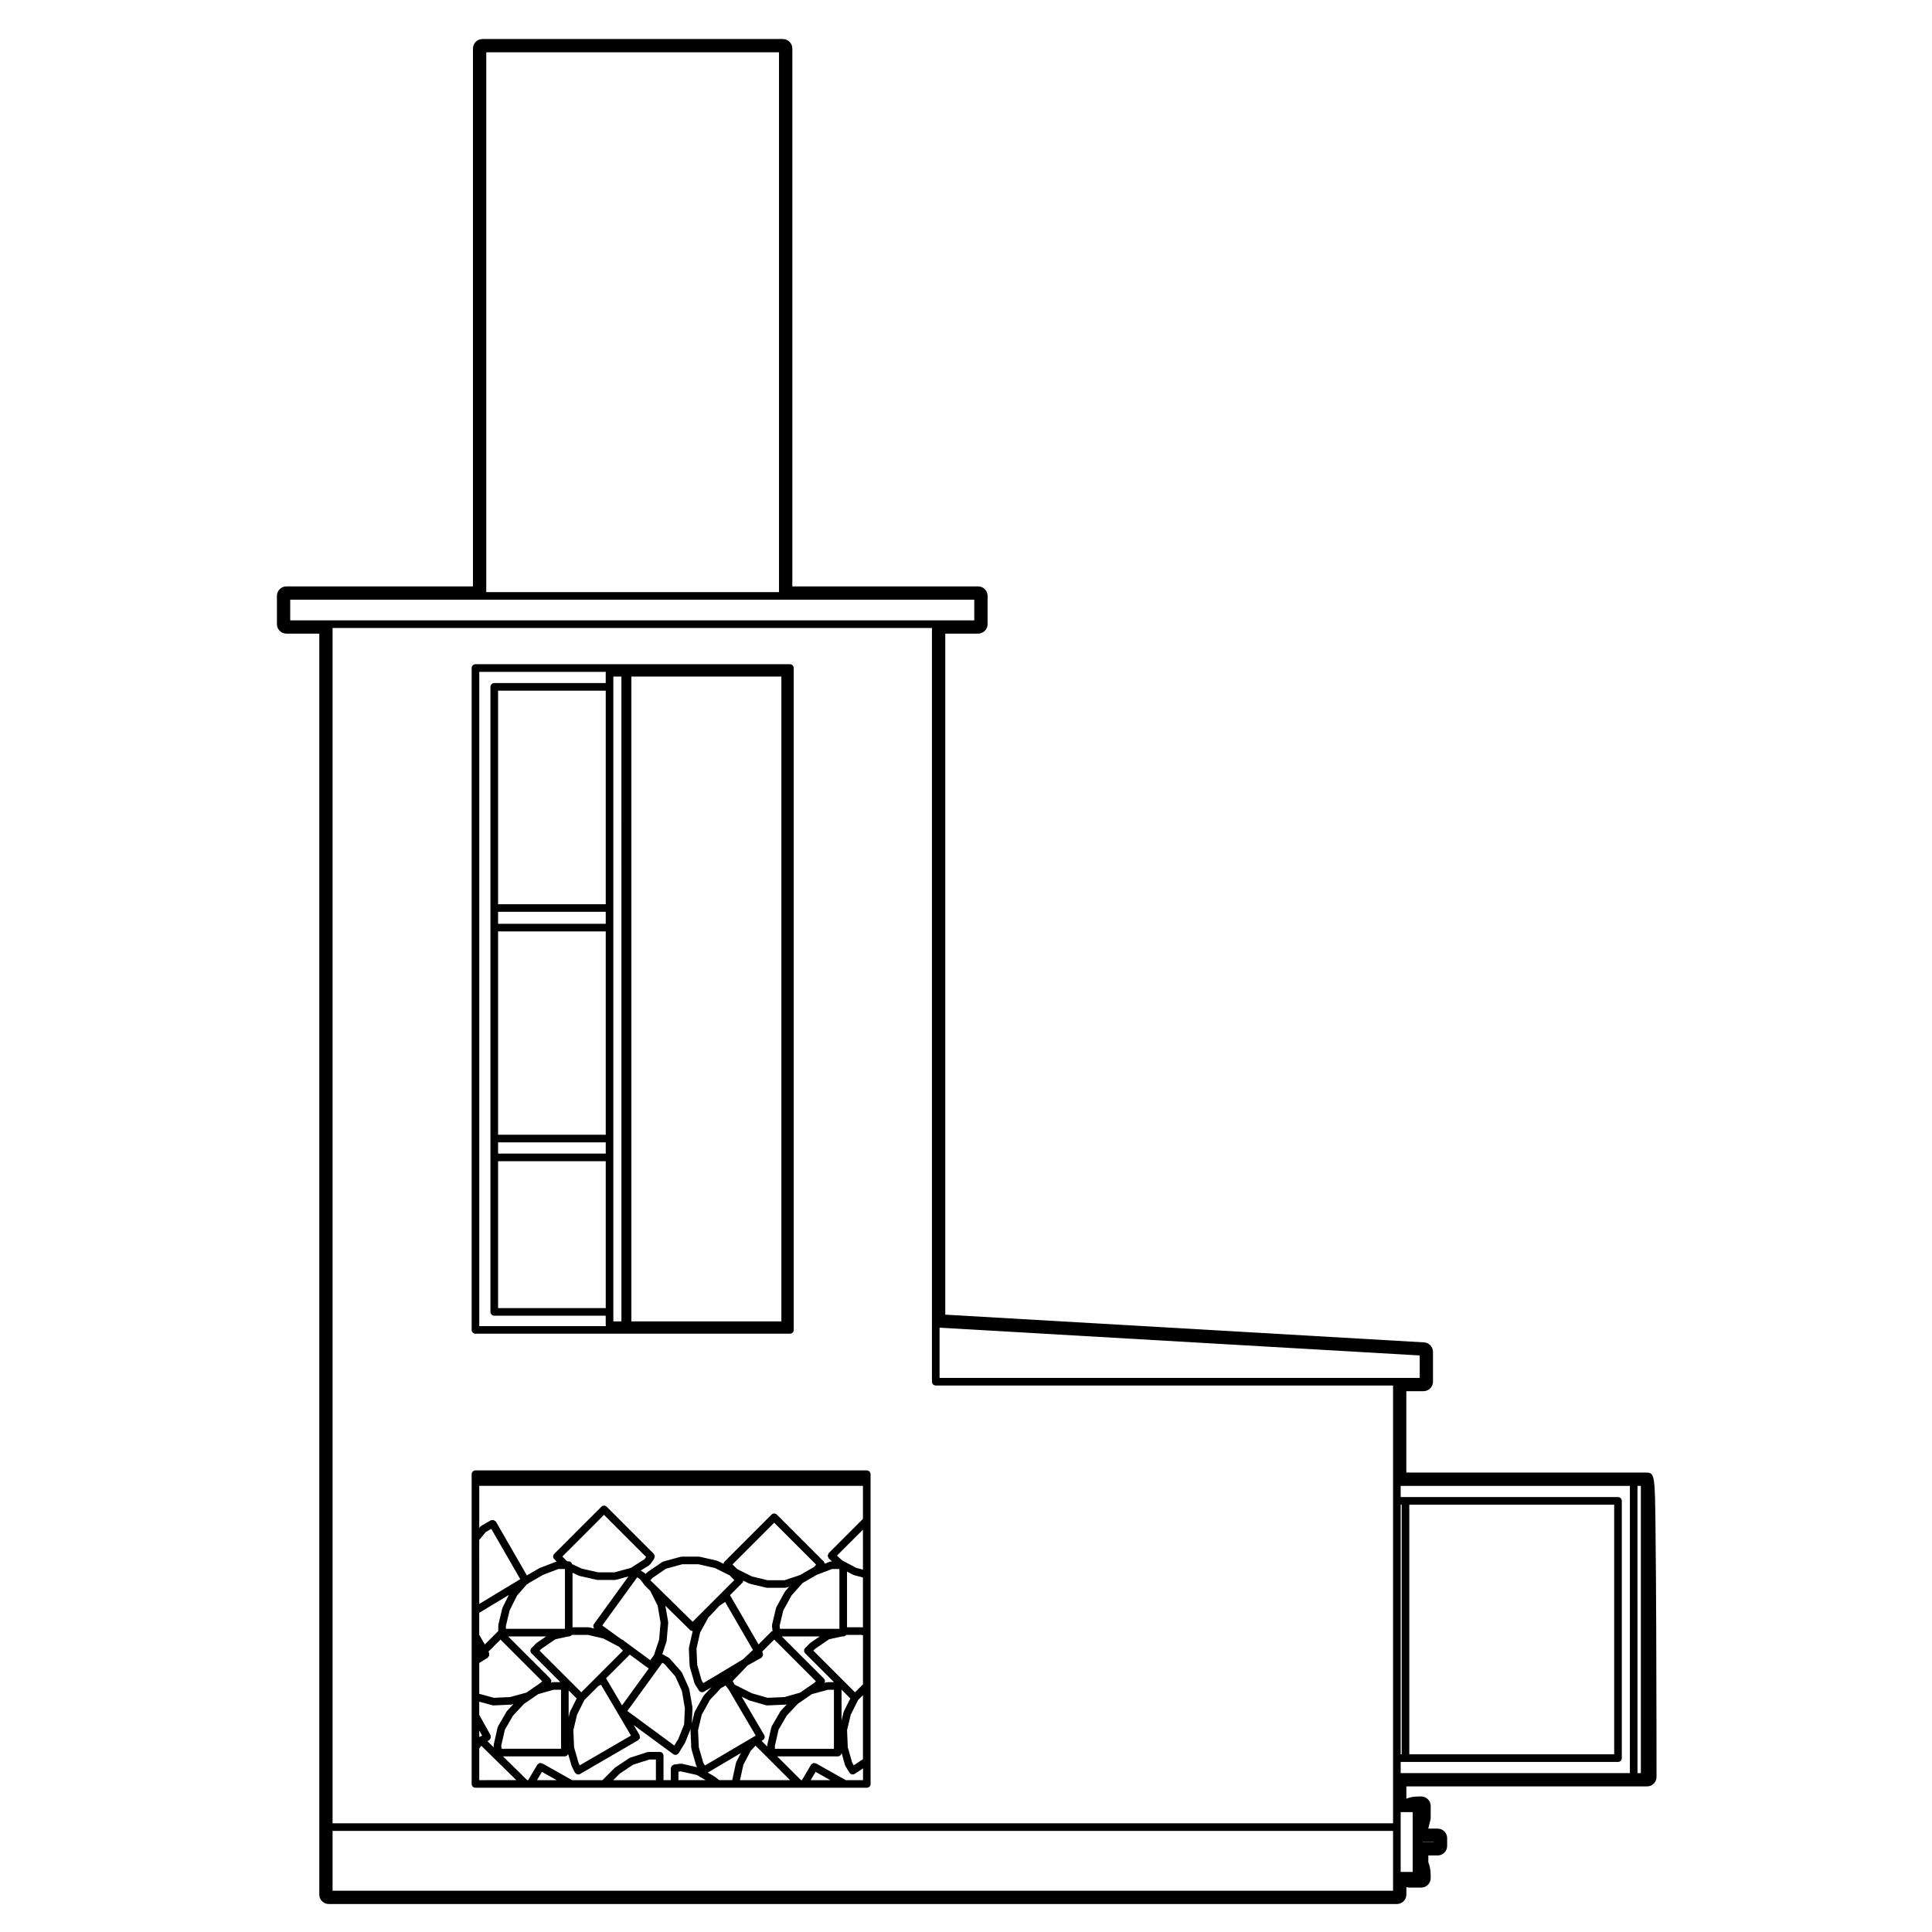 <?xml version="1.0" encoding="UTF-8"?>
<!-- Uploaded to: ICON Repo, www.svgrepo.com, Generator: ICON Repo Mixer Tools -->
<svg fill="#000000" width="800px" height="800px" version="1.1" viewBox="144 144 512 512" xmlns="http://www.w3.org/2000/svg">
 <g>
  <path d="m270 497.45h83.336c0.555 0 1.008-0.453 1.008-1.008v-175.41c0-0.555-0.453-1.008-1.008-1.008h-83.336c-0.555 0-1.008 0.453-1.008 1.008v175.41c0 0.555 0.449 1.008 1.008 1.008zm41.32-5.793v-168.36h39.754v170.89h-39.754zm-4.781 0v-168.36h2.141v4.188l0.004 57.152v109.55h-2.141zm-35.531-169.61h33.613c-0.02 0.086-0.102 0.145-0.102 0.242v2.731h-29.539c-0.555 0-1.008 0.453-1.008 1.008v165.64c0 0.555 0.453 1.008 1.008 1.008h29.539v2.523c0 0.098 0.074 0.152 0.102 0.242h-33.613zm4.988 127.66v-2.973h28.531v2.973zm28.531 2.023v38.93h-28.531v-38.93zm-28.531-7.012v-53.879h28.531v53.883zm0-55.895v-3.18h28.531v3.18zm0-5.195v-56.594h28.531v56.594z"/>
  <path d="m373.7 533.67h-103.7c-0.555 0-1.008 0.453-1.008 1.008v82.086c0 0.555 0.453 1.008 1.008 1.008h103.71c0.555 0 1.008-0.453 1.008-1.008l-0.004-6.019v-76.074c-0.004-0.547-0.457-1-1.012-1zm-102.7 18.422 1.734-2.086 1.461-0.848 7.68 13.336-10.871 6.566zm86.391 30.062 7.629 7.629h-1.719c-0.051 0-0.082 0.047-0.133 0.055-0.047 0.004-0.09-0.031-0.137-0.02l-0.562 0.152c0.047-0.098 0.105-0.18 0.117-0.289 0.004-0.047 0.055-0.086 0.055-0.125 0-0.262-0.102-0.523-0.297-0.719l-11.164-11.168h10.066l-2.469 1.691c-0.031 0.02-0.023 0.059-0.051 0.082-0.023 0.023-0.066 0.016-0.098 0.039l-1.246 1.25c-0.383 0.387-0.383 1.027 0.008 1.422zm-10.016 24.316c-0.004 0.039-0.047 0.066-0.047 0.105v0.277l-1.5-1.508 0.309-0.176c0.004-0.004 0.012 0 0.016-0.004 0.242-0.141 0.398-0.367 0.465-0.621 0.066-0.246 0.031-0.523-0.105-0.762l-5.969-10.16 1.945 0.973c0.039 0.02 0.086 0.016 0.121 0.031 0.02 0.012 0.023 0.035 0.051 0.039l4.363 1.25c0.098 0.023 0.188 0.039 0.277 0.039h0.047l4.781-0.207c0.004 0 0.012-0.012 0.02-0.012 0.07-0.004 0.141-0.012 0.211-0.031l0.18-0.055-1.605 1.715c-0.031 0.031-0.016 0.082-0.039 0.109-0.023 0.035-0.074 0.035-0.102 0.074l-2.289 3.953c-0.023 0.051 0 0.105-0.02 0.156s-0.074 0.07-0.086 0.121l-1.039 4.566c-0.012 0.055 0.023 0.09 0.016 0.125zm-19.895-9.914c0-0.039 0.035-0.074 0.023-0.109l-0.832-4.781c-0.004-0.051-0.055-0.07-0.07-0.109-0.012-0.047 0.016-0.09 0-0.125l-1.867-4.16c-0.02-0.055-0.086-0.059-0.109-0.105-0.031-0.047-0.016-0.105-0.051-0.145l-3.117-3.523c-0.039-0.047-0.105-0.039-0.152-0.074-0.047-0.039-0.051-0.105-0.105-0.133l-1.457-0.836c-0.074-0.047-0.168-0.012-0.246-0.031l1.117-3.34c0.012-0.039-0.016-0.082-0.004-0.117 0.004-0.047 0.051-0.07 0.055-0.109l0.414-4.781c0.004-0.051-0.035-0.082-0.039-0.125-0.004-0.047 0.039-0.086 0.031-0.133l-0.742-4.277 6.519 6.398v0.004h0.004v0.004c0.195 0.191 0.449 0.293 0.707 0.293 0.004 0 0.012-0.004 0.016-0.004l-0.996 4.394c-0.012 0.051 0.023 0.09 0.02 0.133-0.004 0.051-0.051 0.086-0.047 0.133l0.207 4.566c0 0.047 0.039 0.07 0.051 0.109 0.004 0.039-0.023 0.082-0.016 0.117l1.25 4.367c0.016 0.059 0.07 0.086 0.098 0.137 0.016 0.039-0.004 0.086 0.02 0.121l1.043 1.664c0.191 0.309 0.52 0.473 0.852 0.473 0.176 0 0.359-0.051 0.52-0.141l1.98-1.184-1.988 2.121c-0.031 0.035-0.016 0.086-0.047 0.117-0.023 0.039-0.082 0.039-0.105 0.086l-2.289 4.152c-0.023 0.047 0 0.098-0.016 0.137-0.02 0.051-0.07 0.07-0.086 0.117l-0.695 2.922 0.188-4.09c0.012-0.074-0.027-0.098-0.035-0.133zm-42.617-14.402 7.629 7.629-1.926-0.004c-0.055 0-0.086 0.051-0.137 0.059-0.051 0.004-0.09-0.035-0.141-0.02l-0.316 0.098c0.039-0.102 0.109-0.188 0.117-0.293 0-0.023 0.031-0.047 0.031-0.07 0-0.227-0.105-0.438-0.258-0.625-0.02-0.023-0.012-0.066-0.035-0.09v-0.004l-11.16-11.168h10.062l-2.469 1.691c-0.031 0.02-0.023 0.059-0.051 0.082-0.023 0.023-0.066 0.016-0.098 0.039l-1.246 1.25c-0.395 0.391-0.395 1.031-0.004 1.426zm5.844 9.641h1.969v15.645h-15.754l-0.09-0.805 0.961-4.238 2.168-3.75 2.941-3.129 3.734-2.559zm-3.707-10.352 0.473-0.48 3.703-2.539 3.441-0.754h0.105c0.258 0 0.52-0.102 0.715-0.297l0.117-0.117h4.258l4.109 0.973 3.84 2.023c0.004 0.004 0.012 0 0.016 0.004 0 0 0 0.004 0.004 0.004l0.266 0.133 1.043 1.043-7.805 7.809v0.004l-0.363 0.363-0.25 0.246c0 0.004-0.004 0-0.004 0.004l-2.613 2.613zm14.469-5.859-1.32-0.312c-0.039-0.012-0.074 0.023-0.117 0.02-0.039-0.004-0.07-0.051-0.117-0.051h-4.188v-14.449l1.684 0.785c0.051 0.023 0.105 0.02 0.156 0.035 0.02 0.004 0.023 0.031 0.051 0.035l4.57 1.031c0.074 0.016 0.145 0.023 0.223 0.023h4.574c0.086 0 0.176-0.012 0.262-0.035l3.293-0.898-9.152 12.637c-0.27 0.367-0.184 0.824 0.082 1.18zm9.426 6.902 5.023 3.691-7.078 9.766-4.227-7.176zm-16.199 9.492 2.125 2.133-1.75 3.496c-0.02 0.039 0.004 0.086-0.004 0.121-0.016 0.039-0.059 0.055-0.07 0.102l-0.297 1.25v-7.102zm2.227 6.438 1.953-3.906 1.859-1.859 1.863-1.859 0.672-0.332 7.945 13.48-13.574 7.883-0.309-0.621-1.195-4.156-0.195-4.519zm13.336-0.988 9.27-12.785 0.523 0.301 2.906 3.285 1.754 3.898 0.789 4.555-0.195 4.281-1.562 3.91-1.047 1.703zm35.734-15.742 3.18-3.184 11.043 11.047-0.457 0.457-3.742 2.562-4.086 1.168-4.508 0.195-4.121-1.18-4.066-2.031-0.543-0.273-0.527-0.953 3.961-4.137 3.602-2.004c0.105-0.059 0.125-0.172 0.203-0.258 0.09-0.102 0.191-0.172 0.238-0.301 0.047-0.121 0.012-0.242 0.004-0.371-0.004-0.109 0.047-0.215 0-0.328zm3.731-11.605c-0.02 0.047-0.07 0.066-0.082 0.109l-1.035 4.359c-0.016 0.066 0.031 0.109 0.031 0.176-0.004 0.059-0.059 0.105-0.051 0.172l0.152 1.344c-0.09 0.047-0.203 0.035-0.277 0.109l-3.438 3.441-7.566-13.059 3.289-3.289c0.156-0.156 0.203-0.363 0.23-0.562l1.512 0.75c0.051 0.023 0.105 0.023 0.16 0.039 0.02 0.004 0.031 0.035 0.055 0.039l4.363 1.043c0.082 0.02 0.156 0.031 0.23 0.031h4.781c0.105 0 0.211-0.02 0.316-0.055l0.746-0.25-0.988 1.125c-0.023 0.031-0.016 0.074-0.035 0.105-0.023 0.035-0.074 0.039-0.098 0.074l-2.289 4.16c-0.012 0.043 0.016 0.094-0.008 0.137zm-6.191 11.176-2.648 2.488-10.5 6.301-0.438-0.707-1.176-4.121-0.195-4.309 0.973-4.297 2.168-3.941 2.938-3.129 1.512-1.012zm-13.57 17.176 2.16-3.926 2.934-3.129 1.23-0.711 0.828 1.098 7.16 12.184-13.461 7.926-0.441-0.715-1.176-4.106-0.211-4.519zm19.387 8.25 0.977-4.297 2.156-3.727 2.953-3.144 3.719-2.551 4.293-1.168h1.551v15.645h-15.648zm1.344-31.031-0.09-0.801 0.969-4.051 2.176-3.961 2.926-3.316 3.738-2.16 4.109-1.566h1.93v15.852l-15.758-0.004zm9.047-16.395-3.707 2.141-4.106 1.371h-4.516l-4.125-0.988-3.906-1.949-1.25-1.25 11.043-11.047 11.098 11.105zm-21.137 3.481-11.047 11.047-11.195-11 0.457-0.551 3.684-2.519 4.293-1.168h4.312l4.359 0.992 3.891 1.945zm-20.328 6.754 0.785 4.519-0.395 4.527-1.371 4.102-0.969 1.328-7.023-5.164-0.156-0.156c-0.121-0.117-0.281-0.133-0.434-0.18l-5.106-3.699 9.25-12.758 0.715 0.441 0.695 0.871 0.395 0.594c0.02 0.031 0.059 0.02 0.086 0.047 0.023 0.035 0.016 0.086 0.047 0.109l0.004 0.004 1.535 1.531zm-7.121-9.973-4.309 1.164h-4.324l-4.352-0.984-2.559-1.195c-0.133-0.398-0.441-0.727-0.891-0.727h-0.262l-0.227-0.074-1.203-1.211 11.043-11.039 11.156 11.156-0.434 0.609zm-17.441 0.281v15.852h-15.648v-0.746l0.988-4.133 1.969-3.934 2.602-2.973c0.059-0.02 0.121-0.016 0.176-0.051 0.039-0.023 0.047-0.074 0.082-0.105 0.039-0.031 0.098-0.02 0.133-0.055l0.121-0.117 3.758-2.176 4.106-1.566h1.715zm-22.711 11.609 7.848-4.734-1.652 3.305c-0.02 0.039 0.004 0.082-0.012 0.117s-0.059 0.055-0.07 0.102l-1.043 4.359c-0.012 0.047 0.02 0.082 0.02 0.117-0.004 0.047-0.051 0.074-0.051 0.117v1.523c-0.035 0.023-0.086 0.016-0.121 0.051l-3.441 3.441-1.484-2.578 0.004-5.82zm0 9.844 0.016 0.023-0.016 0.016zm0 3.457 2.223-1.375c0.098-0.059 0.109-0.168 0.176-0.246 0.086-0.105 0.18-0.18 0.215-0.309 0.039-0.125 0.016-0.242 0.004-0.371-0.004-0.105 0.047-0.207 0-0.312l-0.168-0.414 3.18-3.184 11.043 11.047-0.453 0.449-3.738 2.57-4.301 1.176-4.301 0.195-3.883-1.062v-8.164zm0 10.254 3.5 0.957c0.09 0.02 0.176 0.035 0.266 0.035h0.047l4.574-0.207c0.004 0 0.012-0.004 0.016-0.012 0.066-0.004 0.137-0.012 0.207-0.023l0.469-0.125-1.672 1.785c-0.031 0.031-0.016 0.074-0.039 0.105-0.031 0.035-0.082 0.035-0.102 0.074l-2.289 3.953c-0.031 0.051 0 0.105-0.02 0.16-0.02 0.051-0.074 0.07-0.086 0.121l-1.039 4.566c-0.012 0.059 0.031 0.105 0.023 0.168 0 0.059-0.055 0.105-0.047 0.168l0.039 0.375-1.668-1.633 0.441-0.266c0.125-0.082 0.168-0.215 0.242-0.328 0.066-0.098 0.176-0.16 0.207-0.277 0.035-0.125-0.023-0.25-0.039-0.379-0.016-0.125 0.02-0.25-0.047-0.367l-2.988-5.375zm0 7.613 0.754 1.359-0.332 0.195c-0.016 0-0.023 0.02-0.039 0.02-0.141 0.012-0.242 0.098-0.367 0.156-0.004 0.004-0.012 0.004-0.012 0.004v-1.734zm0 13.18v-8.41l0.543-0.707 9.281 9.113zm15.305 0 1.301-2.195 3.898 2.195zm31.512 0h-11.309l1.734-1.738 3.559-2.363 4.266-1.367h1.754zm4.832-4.141c-0.109 0.016-0.176 0.105-0.277 0.156-0.121 0.059-0.246 0.09-0.336 0.191-0.086 0.098-0.098 0.215-0.141 0.332-0.039 0.105-0.133 0.191-0.133 0.312v3.144h-1.934v-6.469c0-0.555-0.453-1.008-1.008-1.008h-2.91c-0.059 0-0.098 0.055-0.145 0.066-0.055 0.004-0.105-0.035-0.156-0.016l-4.57 1.457c-0.047 0.016-0.059 0.07-0.105 0.09-0.051 0.023-0.105 0-0.145 0.031l-3.742 2.488c-0.031 0.02-0.031 0.066-0.059 0.09-0.031 0.023-0.07 0.016-0.098 0.039l-3.234 3.238h-8.055l-7.848-4.422-0.016-0.012c-0.086-0.051-0.176-0.012-0.262-0.035-0.168-0.039-0.332-0.105-0.5-0.059-0.137 0.035-0.223 0.16-0.332 0.25-0.09 0.074-0.211 0.105-0.273 0.207l-0.004 0.016v0.004l-2.398 4.051h-0.258l-6.414-6.297h16.395c0.418 0 0.711-0.293 0.863-0.656l0.871 3.043c0.012 0.035 0.047 0.055 0.059 0.09 0.012 0.031-0.004 0.055 0.004 0.086l0.832 1.664c0.004 0.016 0.02 0.02 0.031 0.031 0.004 0.012 0 0.02 0 0.031 0.012 0.016 0.035 0.012 0.047 0.023 0.191 0.293 0.492 0.48 0.828 0.48 0.152 0 0.309-0.035 0.449-0.105 0.004-0.004 0.012-0.016 0.016-0.02 0.016-0.004 0.031-0.004 0.039-0.012l15.383-8.934v-0.004c0.066-0.039 0.074-0.121 0.133-0.172 0.137-0.133 0.289-0.262 0.332-0.438 0.039-0.16-0.023-0.324-0.066-0.488-0.02-0.098 0.016-0.188-0.035-0.277v-0.004l-1.562-2.644 10.484 7.707c0.016 0.012 0.035 0.004 0.051 0.016 0.012 0.012 0.012 0.023 0.02 0.031 0.168 0.105 0.348 0.152 0.527 0.152 0.312 0 0.613-0.141 0.812-0.414 0.012-0.016 0-0.031 0.012-0.047 0.004-0.012 0.023-0.004 0.035-0.02l1.664-2.695c0.016-0.023 0-0.055 0.012-0.082 0.016-0.031 0.051-0.047 0.066-0.082l1.422-3.559-0.012 0.039c-0.012 0.051 0.023 0.098 0.023 0.141-0.004 0.051-0.051 0.086-0.051 0.133l0.207 4.781c0 0.047 0.047 0.07 0.051 0.109 0.004 0.039-0.023 0.082-0.012 0.117l1.246 4.359c0.016 0.059 0.07 0.086 0.098 0.137 0.016 0.039-0.004 0.086 0.02 0.121l0.145 0.23-4.055-0.918c-0.059-0.012-0.109 0.035-0.172 0.031-0.059 0-0.105-0.055-0.176-0.047zm1.141 4.141v-2.254l0.598-0.074 4.258 0.957 2.352 1.367h-7.207zm15.336-4.727c-0.016 0.051-0.07 0.07-0.082 0.117l-1.004 4.609h-3.473l-0.969-0.801c-0.023-0.02-0.055-0.012-0.086-0.023-0.023-0.02-0.023-0.055-0.051-0.07l-1.906-1.109 8.797-5.18-1.219 2.324c-0.02 0.043 0.008 0.09-0.008 0.133zm0.977 4.727 0.883-4.055 1.945-3.691 1.289-1.41 9.164 9.16zm18.73 0 1.301-2.195 3.898 2.195zm13.855 0h-4.555l-7.844-4.422-0.016-0.012c-0.086-0.051-0.176-0.012-0.266-0.035-0.172-0.039-0.332-0.105-0.492-0.059-0.117 0.031-0.188 0.145-0.289 0.215-0.105 0.086-0.242 0.117-0.312 0.242l-0.004 0.016v0.004l-2.398 4.051h-0.25l-6.301-6.297h16.066c0.535 0 0.945-0.43 0.984-0.945l0.953 3.336c0.016 0.059 0.07 0.09 0.098 0.137 0.016 0.039 0 0.086 0.02 0.117l1.039 1.664c0 0.004 0.012 0 0.012 0.004 0.004 0.004 0 0.016 0.004 0.02 0.195 0.297 0.516 0.453 0.84 0.453 0.18 0 0.367-0.051 0.535-0.152 0.004 0 0.004-0.012 0.004-0.012 0.004-0.004 0.016 0 0.02-0.004l2.176-1.445-0.008 3.125zm-5.672-15.805v-8.184l2.332 2.336-1.75 3.496c-0.02 0.039 0.004 0.086-0.004 0.121-0.016 0.039-0.059 0.055-0.07 0.102zm5.672 10.254-2.434 1.617-0.406-0.656-1.18-4.121-0.195-4.519 0.977-4.106 1.953-3.906 1.285-1.285zm0-19.836-2.109 2.109-11.043-11.039 0.473-0.48 3.703-2.539 3.441-0.754h0.312c0.258 0 0.52-0.102 0.715-0.297l0.117-0.117h4l0.398 0.133-0.004 12.984zm0-15.074c-0.031-0.012-0.055 0.012-0.086 0.004-0.059-0.012-0.098-0.066-0.156-0.066h-3.981v-14.758l1.637 0.863c0.051 0.023 0.105 0.02 0.152 0.039 0.023 0.012 0.035 0.039 0.059 0.047l2.367 0.629 0.004 13.242zm0-15.324-1.75-0.465-3.734-1.965-1.406-1.285 6.887-6.883zm0-13.449-9.059 9.055c-0.004 0.004 0 0.02-0.012 0.023-0.012 0.004-0.016 0.004-0.02 0.012-0.086 0.098-0.074 0.223-0.121 0.332-0.051 0.121-0.137 0.238-0.133 0.367 0 0.117 0.09 0.207 0.133 0.312 0.051 0.125 0.051 0.273 0.156 0.371 0.004 0.004 0.016 0.004 0.023 0.012 0.004 0.004 0 0.016 0.004 0.02l0.82 0.746h-0.141c-0.07 0-0.109 0.059-0.176 0.074-0.066 0.012-0.121-0.031-0.188-0.004l-1.402 0.535c-0.012-0.07-0.059-0.117-0.09-0.18-0.047-0.109-0.047-0.242-0.137-0.332l-12.469-12.48c-0.395-0.395-1.031-0.395-1.426 0l-12.469 12.48c-0.156 0.156-0.203 0.363-0.238 0.562l-1.508-0.75c-0.039-0.02-0.082 0.004-0.121-0.012-0.047-0.016-0.059-0.066-0.105-0.074l-4.574-1.043c-0.039-0.012-0.074 0.023-0.109 0.02-0.039-0.004-0.07-0.047-0.109-0.047h-4.57c-0.051 0-0.082 0.047-0.133 0.055-0.047 0.004-0.09-0.031-0.137-0.02l-4.574 1.25c-0.059 0.016-0.086 0.082-0.137 0.105-0.055 0.023-0.109 0-0.168 0.035l-3.949 2.695c-0.039 0.031-0.039 0.086-0.082 0.117-0.039 0.031-0.098 0.031-0.125 0.07l-0.246 0.297-0.059-0.074c-0.039-0.051-0.105-0.047-0.156-0.086-0.047-0.047-0.047-0.105-0.102-0.141l-0.984-0.609 2.238-1.41c0.07-0.047 0.082-0.125 0.133-0.188 0.047-0.047 0.117-0.031 0.152-0.082l1.043-1.465c0.066-0.09 0.035-0.195 0.066-0.301 0.047-0.125 0.102-0.238 0.086-0.367-0.012-0.133-0.082-0.227-0.141-0.344-0.051-0.098-0.039-0.207-0.121-0.289l-12.469-12.469c-0.395-0.395-1.031-0.395-1.426 0l-12.469 12.469c-0.395 0.395-0.395 1.031 0 1.426l0.641 0.641c-0.023 0.012-0.051-0.012-0.082 0l-4.363 1.664c-0.023 0.012-0.035 0.047-0.059 0.059-0.023 0.012-0.055-0.004-0.086 0.012l-3.32 1.918-8.188-14.223v-0.004c-0.082-0.133-0.223-0.176-0.344-0.262-0.262-0.176-0.543-0.23-0.848-0.125-0.059 0.02-0.125-0.012-0.188 0.023l-2.492 1.445c-0.055 0.035-0.059 0.102-0.105 0.141-0.051 0.039-0.121 0.035-0.16 0.086l-0.293 0.352v-11.168h101.68z"/>
  <path d="m582.73 548.93c-0.176-14.695-0.176-14.695-2.883-14.695h-63.152v-21.559h4.543c1.391 0 2.519-1.129 2.519-2.519v-7.898c0-1.336-1.039-2.434-2.371-2.516l-126.88-7.344v-180.48h8.699c1.391 0 2.519-1.129 2.519-2.519v-7.481c0-1.391-1.129-2.519-2.519-2.519h-49.227v-142.54c0-1.391-1.129-2.519-2.519-2.519h-79.598c-1.391 0-2.519 1.129-2.519 2.519v142.54h-49.434c-1.391 0-2.519 1.129-2.519 2.519v7.481c0 1.391 1.129 2.519 2.519 2.519h8.707v334.15c0 1.391 1.129 2.519 2.519 2.519h283.05c1.391 0 2.519-1.129 2.519-2.519v-1.949l0.344 0.066c0.152 0.031 0.309 0.047 0.465 0.047h3.117c1.387 0 2.519-1.129 2.519-2.519 0-1.02 0-2.836-0.625-4.176v-1.824h2.469c1.391 0 2.519-1.129 2.519-2.519v-2.074c0-1.391-1.129-2.519-2.519-2.519h-2.469v-0.086l0.543-2.191c0.051-0.195 0.082-0.402 0.082-0.609v-3.117c0-1.391-1.133-2.519-2.519-2.519-0.887 0-2.613 0-3.926 0.594v-3.254h63.777c1.391 0 2.519-1.129 2.519-2.519 0 0 0-19.543-0.082-39.082-0.039-9.777-0.102-19.551-0.188-26.883zm-61.723 83.184h2.973v0.059h-2.973zm-248.14-474.25h77.578v143.05h-77.578zm-51.953 150.53v-5.465h181.28v5.465zm292.26 332.7v3.969l-281.04 0.004v-15.852h281.04zm0-104.33v90.43h-281.04v-316.78h158.84v199.75c0 0.555 0.453 1.008 1.008 1.008h121.19v25.594zm-120.18-27.609v-13.305l127.25 7.359v5.945zm122.2 33.605h0.266v66.156h-0.266zm2.312 81.465h0.867v15.859h-3.18v-15.859zm58.43-10.332h-60.742v-2.961h57.594c0.555 0 1.008-0.453 1.008-1.008v-68.172c0-0.555-0.453-1.008-1.008-1.008h-57.594v-2.973h60.746zm-58.461-4.981v-66.152h54.301v66.156zm61.371 4.981h-0.891l-0.004-76.121h0.891z"/>
 </g>
</svg>